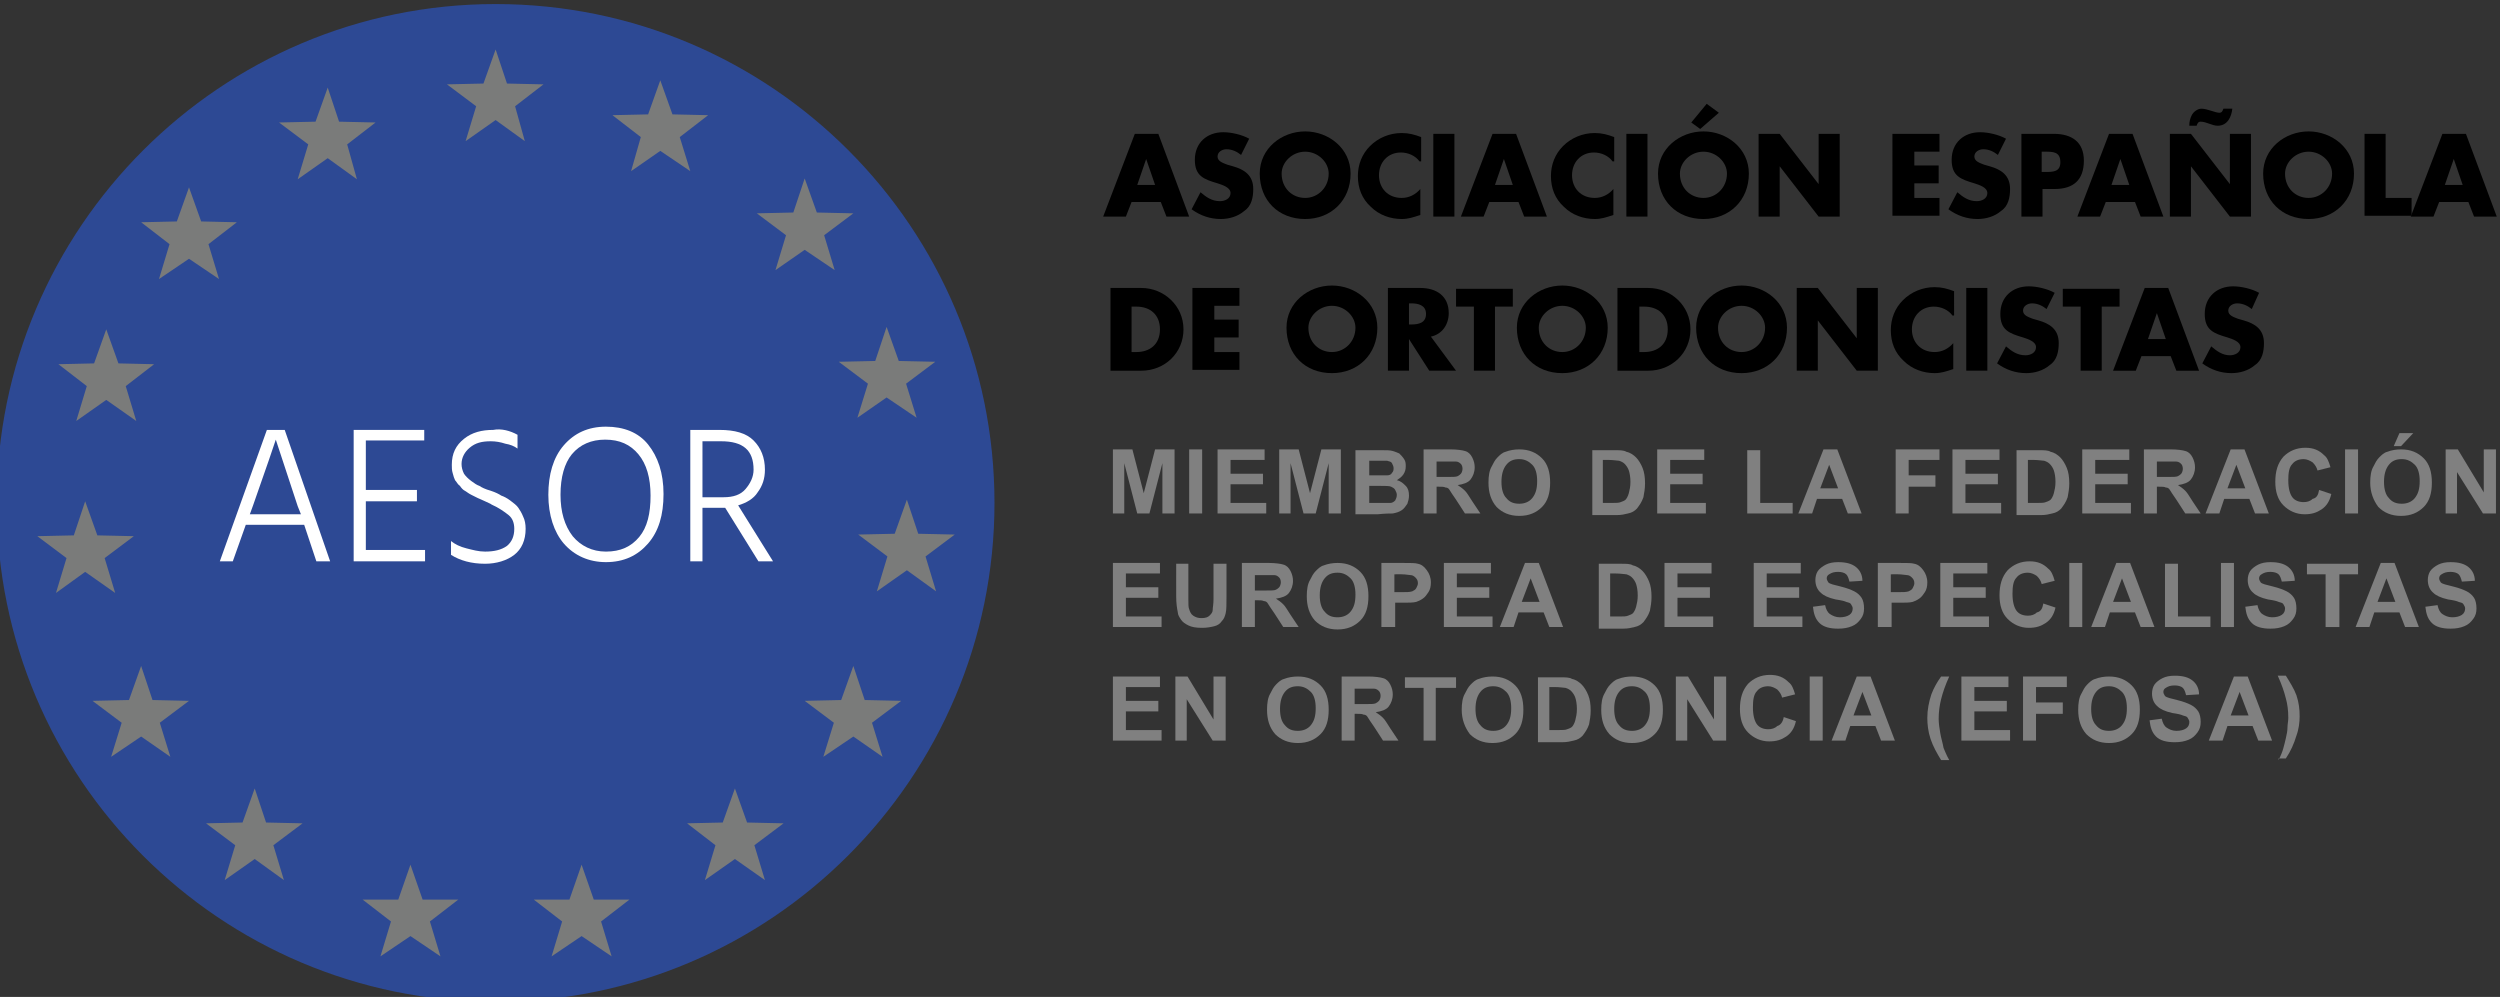 <?xml version="1.0" encoding="utf-8"?>
<!-- Generator: Adobe Illustrator 24.0.0, SVG Export Plug-In . SVG Version: 6.00 Build 0)  -->
<svg version="1.1" id="Capa_1" xmlns="http://www.w3.org/2000/svg" xmlns:xlink="http://www.w3.org/1999/xlink" x="0px" y="0px"
	 viewBox="0 0 308.2 122.9" style="enable-background:new 0 0 308.2 122.9;" xml:space="preserve">
<rect x="0" y="0" width="308.2" height="122.9" fill="#333333" stroke="none"/>
<style type="text/css">
	.st0{fill:#2D4994;}
	.st1{fill:#FFFFFF;}
	.st2{fill:#7A7B7A;}
	.st3{fill:#808080;}
</style>
<g>
	<g>
		<path class="st0" d="M122.6,62c0-33.9-27.5-61.5-61.5-61.5C27.2,0.5-0.4,28.1-0.4,62c0,33.9,27.5,61.5,61.5,61.5
			C95,123.5,122.6,95.9,122.6,62"/>
		<path class="st1" d="M30.8,63.4h6.3l-0.4-1L34,54.2c-0.2,0.6-1.1,3.3-2.8,8.1L30.8,63.4z M39,69.2l-1.5-4.5h-7.2l-1.6,4.5h-1.6
			L32.9,53h2.2l5.6,16.2H39z"/>
		<polygon class="st1" points="45.1,67.8 52.4,67.8 52.4,69.2 43.6,69.2 43.6,53 52.3,53 52.3,54.3 45.1,54.3 45.1,60.4 51.4,60.4 
			51.4,61.8 45.1,61.8 		"/>
		<path class="st1" d="M63.8,53.6v1.7c-0.4-0.3-0.9-0.5-1.5-0.6c-0.6-0.2-1.2-0.3-1.8-0.3c-1.1,0-1.9,0.2-2.6,0.8
			c-0.6,0.5-1,1.2-1,2c0,0.4,0.1,0.8,0.3,1.2c0.2,0.3,0.5,0.6,0.9,0.9c0.4,0.3,0.7,0.5,1,0.6c0.3,0.2,0.7,0.4,1.4,0.6
			c0.6,0.2,1,0.4,1.3,0.6c0.3,0.1,0.7,0.3,1.1,0.6c0.4,0.3,0.8,0.6,1,0.9c0.2,0.3,0.4,0.6,0.6,1.1c0.2,0.4,0.3,0.9,0.3,1.5
			c0,1.4-0.5,2.5-1.4,3.2c-0.9,0.7-2.2,1.1-3.6,1.1c-1.7,0-3.1-0.4-4.2-1.1v-1.7c0.5,0.4,1.1,0.7,1.9,0.9c0.8,0.2,1.5,0.4,2.3,0.4
			c1.1,0,2-0.2,2.7-0.7c0.6-0.5,0.9-1.2,0.9-2.1c0-0.7-0.2-1.3-0.7-1.7c-0.5-0.4-1.2-0.9-2.1-1.3c-0.1-0.1-0.4-0.2-0.8-0.4
			c-0.4-0.2-0.7-0.3-0.9-0.4c-0.2-0.1-0.4-0.2-0.8-0.4c-0.4-0.2-0.6-0.4-0.8-0.5c-0.2-0.1-0.4-0.3-0.6-0.6c-0.3-0.2-0.4-0.5-0.6-0.7
			c-0.1-0.2-0.2-0.5-0.3-0.9c-0.1-0.3-0.1-0.7-0.1-1c0-1.4,0.5-2.4,1.5-3.2c1-0.8,2.2-1.1,3.6-1.1C61.8,52.8,62.9,53.1,63.8,53.6"/>
		<path class="st1" d="M69.1,61c0,2.1,0.5,3.8,1.5,5.1c1,1.2,2.4,1.9,4.1,1.9c1.8,0,3.1-0.6,4.1-1.8c1-1.2,1.4-2.9,1.4-5.1
			c0-2.2-0.5-3.9-1.5-5.1c-1-1.2-2.3-1.8-4.1-1.8c-1.7,0-3.1,0.6-4.1,1.8C69.6,57.1,69.1,58.8,69.1,61 M67.6,61
			c0-2.5,0.6-4.6,1.9-6.1c1.3-1.5,3-2.3,5.2-2.3c2.2,0,4,0.7,5.2,2.2c1.2,1.5,1.9,3.5,1.9,6.1c0,2.6-0.6,4.6-1.9,6.1
			c-1.3,1.5-3,2.3-5.2,2.3c-2.1,0-3.9-0.8-5.2-2.3C68.3,65.6,67.6,63.5,67.6,61"/>
		<path class="st1" d="M86.6,61.3h2.6c1.2,0,2.1-0.3,2.7-1c0.6-0.7,1-1.5,1-2.4c0-2.4-1.3-3.5-4-3.5h-2.3V61.3z M95.3,69.2h-1.8
			l-4.1-6.6H89h-2.4v6.6h-1.5V53h3.6c1.9,0,3.3,0.4,4.2,1.3c0.9,0.9,1.4,2.1,1.4,3.6c0,1.1-0.3,2-0.9,2.8C92.9,61.5,92,62,91,62.3
			L95.3,69.2z"/>
		<polygon class="st2" points="61.1,6.1 62.5,10.3 67,10.4 63.5,13.1 64.7,17.4 61.1,14.8 57.4,17.4 58.7,13.1 55.1,10.4 59.6,10.3 
					"/>
		<polygon class="st2" points="81.4,9.9 82.9,14.1 87.3,14.2 83.8,16.9 85.1,21.1 81.4,18.6 77.8,21.1 79,16.9 75.5,14.2 79.9,14.1 
					"/>
		<polygon class="st2" points="99.2,22 100.7,26.2 105.2,26.3 101.6,29 102.9,33.3 99.2,30.8 95.6,33.3 96.9,29 93.3,26.3 
			97.8,26.2 		"/>
		<polygon class="st2" points="109.3,40.3 110.8,44.5 115.3,44.6 111.7,47.3 113,51.5 109.3,49 105.7,51.5 107,47.3 103.4,44.6 
			107.9,44.5 		"/>
		<polygon class="st2" points="111.8,61.6 113.2,65.8 117.7,65.9 114.1,68.6 115.4,72.9 111.8,70.3 108.1,72.9 109.4,68.6 
			105.8,65.9 110.3,65.8 		"/>
		<polygon class="st2" points="105.2,82.1 106.6,86.3 111.1,86.4 107.5,89.1 108.8,93.3 105.2,90.8 101.5,93.3 102.8,89.1 
			99.2,86.4 103.7,86.3 		"/>
		<polygon class="st2" points="90.6,97.2 92.1,101.4 96.6,101.5 93,104.2 94.3,108.5 90.6,105.9 86.9,108.5 88.2,104.2 84.7,101.5 
			89.1,101.4 		"/>
		<polygon class="st2" points="71.7,106.6 73.2,110.9 77.6,110.9 74.1,113.6 75.4,117.9 71.7,115.4 68,117.9 69.3,113.6 65.8,110.9 
			70.2,110.9 		"/>
		<polygon class="st2" points="50.6,106.6 52.1,110.9 56.5,110.9 53,113.6 54.3,117.9 50.6,115.4 46.9,117.9 48.2,113.6 44.7,110.9 
			49.1,110.9 		"/>
		<polygon class="st2" points="31.4,97.2 32.8,101.4 37.3,101.5 33.7,104.2 35,108.5 31.4,105.9 27.7,108.5 29,104.2 25.4,101.5 
			29.9,101.4 		"/>
		<polygon class="st2" points="17.4,82.1 18.8,86.3 23.3,86.4 19.7,89.1 21,93.3 17.4,90.8 13.7,93.3 15,89.1 11.4,86.4 15.9,86.3 
					"/>
		<polygon class="st2" points="10.5,61.8 12,66 16.5,66.1 12.9,68.8 14.2,73.1 10.5,70.5 6.9,73.1 8.2,68.8 4.6,66.1 9.1,66 		"/>
		<polygon class="st2" points="13.1,40.6 14.6,44.8 19,44.9 15.5,47.6 16.8,51.9 13.1,49.3 9.4,51.9 10.7,47.6 7.2,44.9 11.6,44.8 
					"/>
		<polygon class="st2" points="23.3,23.1 24.8,27.3 29.2,27.4 25.7,30.1 27,34.4 23.3,31.9 19.6,34.4 20.9,30.1 17.4,27.4 
			21.8,27.3 		"/>
		<polygon class="st2" points="40.4,10.8 41.8,15 46.3,15.1 42.8,17.8 44,22.1 40.4,19.5 36.7,22.1 38,17.8 34.4,15.1 38.9,15 		"/>
	</g>
	<g>
		<path d="M139.5,24.9l-0.7,1.8H136l3.9-10.2h2.9l3.8,10.2h-2.8l-0.7-1.8H139.5z M141.3,19.6L141.3,19.6l-1.1,3.2h2.2L141.3,19.6z"
			/>
		<path d="M153,19.1c-0.5-0.4-1.1-0.7-1.8-0.7c-0.5,0-1.1,0.3-1.1,0.9c0,0.6,0.7,0.8,1.2,1l0.7,0.2c1.4,0.4,2.5,1.1,2.5,2.8
			c0,1-0.2,2.1-1.1,2.7c-0.8,0.7-1.9,1-2.9,1c-1.3,0-2.5-0.4-3.6-1.2l1.1-2.1c0.7,0.6,1.4,1.1,2.4,1.1c0.6,0,1.3-0.3,1.3-1
			c0-0.7-1-1-1.6-1.2c-1.7-0.5-2.8-0.9-2.8-2.9c0-2.1,1.5-3.4,3.5-3.4c1,0,2.3,0.3,3.2,0.8L153,19.1z"/>
		<path d="M166.5,21.4c0,3.3-2.4,5.6-5.6,5.6c-3.3,0-5.6-2.3-5.6-5.6c0-3.1,2.7-5.2,5.6-5.2S166.5,18.3,166.5,21.4z M158,21.4
			c0,1.8,1.3,3,2.9,3s2.9-1.3,2.9-3c0-1.4-1.3-2.7-2.9-2.7S158,20,158,21.4z"/>
		<path d="M175,19.9c-0.5-0.7-1.4-1.1-2.3-1.1c-1.6,0-2.7,1.2-2.7,2.8c0,1.6,1.1,2.8,2.8,2.8c0.9,0,1.7-0.4,2.3-1.1v3.2
			c-0.9,0.3-1.5,0.5-2.3,0.5c-1.4,0-2.8-0.5-3.8-1.5c-1.1-1-1.6-2.3-1.6-3.8c0-1.4,0.5-2.7,1.5-3.7c1-1,2.4-1.6,3.9-1.6
			c0.9,0,1.6,0.2,2.4,0.5V19.9z"/>
		<path d="M179.3,26.7h-2.6V16.5h2.6V26.7z"/>
		<path d="M183.6,24.9l-0.7,1.8h-2.8l3.9-10.2h2.9l3.8,10.2h-2.8l-0.7-1.8H183.6z M185.4,19.6L185.4,19.6l-1.1,3.2h2.2L185.4,19.6z"
			/>
		<path d="M198.8,19.9c-0.5-0.7-1.4-1.1-2.3-1.1c-1.6,0-2.7,1.2-2.7,2.8c0,1.6,1.1,2.8,2.8,2.8c0.9,0,1.7-0.4,2.3-1.1v3.2
			c-0.9,0.3-1.5,0.5-2.3,0.5c-1.4,0-2.8-0.5-3.8-1.5c-1.1-1-1.6-2.3-1.6-3.8c0-1.4,0.5-2.7,1.5-3.7c1-1,2.4-1.6,3.9-1.6
			c0.9,0,1.6,0.2,2.4,0.5V19.9z"/>
		<path d="M203.1,26.7h-2.6V16.5h2.6V26.7z"/>
		<path d="M215.6,21.4c0,3.3-2.4,5.6-5.6,5.6c-3.3,0-5.6-2.3-5.6-5.6c0-3.1,2.7-5.2,5.6-5.2S215.6,18.3,215.6,21.4z M207.1,21.4
			c0,1.8,1.3,3,2.9,3s2.9-1.3,2.9-3c0-1.4-1.3-2.7-2.9-2.7S207.1,20,207.1,21.4z M209.6,15.9l-1.1-0.8l1.9-2.3l1.5,1.1L209.6,15.9z"
			/>
		<path d="M216.8,16.5h2.6l4.8,6.2h0v-6.2h2.6v10.2h-2.6l-4.8-6.2h0v6.2h-2.6V16.5z"/>
		<path d="M236,18.7v1.7h3v2.2h-3v1.8h3.1v2.2h-5.8V16.5h5.8v2.2H236z"/>
		<path d="M246.3,19.1c-0.5-0.4-1.1-0.7-1.8-0.7c-0.5,0-1.1,0.3-1.1,0.9c0,0.6,0.7,0.8,1.2,1l0.7,0.2c1.4,0.4,2.5,1.1,2.5,2.8
			c0,1-0.2,2.1-1.1,2.7c-0.8,0.7-1.9,1-2.9,1c-1.3,0-2.5-0.4-3.6-1.2l1.1-2.1c0.7,0.6,1.4,1.1,2.4,1.1c0.6,0,1.3-0.3,1.3-1
			c0-0.7-1-1-1.6-1.2c-1.7-0.5-2.8-0.9-2.8-2.9c0-2.1,1.5-3.4,3.5-3.4c1,0,2.3,0.3,3.2,0.8L246.3,19.1z"/>
		<path d="M249.1,16.5h4.1c2.2,0,3.7,1,3.7,3.3c0,2.4-1.3,3.5-3.6,3.5h-1.5v3.4h-2.6V16.5z M251.7,21.2h0.4c1,0,1.9,0,1.9-1.2
			c0-1.3-0.9-1.3-1.9-1.3h-0.4V21.2z"/>
		<path d="M259.6,24.9l-0.7,1.8h-2.8l3.9-10.2h2.9l3.8,10.2h-2.8l-0.7-1.8H259.6z M261.4,19.6L261.4,19.6l-1.1,3.2h2.2L261.4,19.6z"
			/>
		<path d="M267.5,16.5h2.6l4.8,6.2h0v-6.2h2.6v10.2h-2.6l-4.8-6.2h0v6.2h-2.6V16.5z M269.9,15.5l0-0.1c0-0.4,0.1-0.8,0.3-1.2
			c0.2-0.4,0.7-0.8,1.2-0.8c0.7,0,1.7,0.5,2.2,0.5c0.3,0,0.4-0.2,0.5-0.5h1.1c-0.1,1-0.6,2.1-1.8,2.1c-0.7,0-1.4-0.5-2.1-0.5
			c-0.3,0-0.4,0.2-0.5,0.5H269.9z"/>
		<path d="M290.2,21.4c0,3.3-2.4,5.6-5.6,5.6c-3.3,0-5.6-2.3-5.6-5.6c0-3.1,2.7-5.2,5.6-5.2S290.2,18.3,290.2,21.4z M281.7,21.4
			c0,1.8,1.3,3,2.9,3s2.9-1.3,2.9-3c0-1.4-1.3-2.7-2.9-2.7S281.7,20,281.7,21.4z"/>
		<path d="M294.1,24.4h3.2v2.2h-5.8V16.5h2.6V24.4z"/>
		<path d="M300.7,24.9l-0.7,1.8h-2.8l3.9-10.2h2.9l3.8,10.2H305l-0.7-1.8H300.7z M302.5,19.6L302.5,19.6l-1.1,3.2h2.2L302.5,19.6z"
			/>
		<path d="M136.9,35.5h3.8c2.8,0,5.2,2.2,5.2,5.1c0,2.9-2.3,5.1-5.2,5.1h-3.8V35.5z M139.5,43.4h0.6c1.6,0,2.9-0.9,2.9-2.8
			c0-1.8-1.2-2.8-2.9-2.8h-0.6V43.4z"/>
		<path d="M149.7,37.7v1.7h3v2.2h-3v1.8h3.1v2.2H147V35.5h5.8v2.2H149.7z"/>
		<path d="M169.8,40.4c0,3.3-2.4,5.6-5.6,5.6c-3.3,0-5.6-2.3-5.6-5.6c0-3.1,2.7-5.2,5.6-5.2S169.8,37.3,169.8,40.4z M161.3,40.4
			c0,1.8,1.3,3,2.9,3s2.9-1.3,2.9-3c0-1.4-1.3-2.7-2.9-2.7S161.3,39,161.3,40.4z"/>
		<path d="M179.5,45.7h-3.3l-2.5-3.9h0v3.9h-2.6V35.5h4c2,0,3.5,1,3.5,3.1c0,1.4-0.8,2.6-2.2,2.9L179.5,45.7z M173.7,40h0.3
			c0.9,0,1.8-0.2,1.8-1.3c0-1.1-1-1.3-1.8-1.3h-0.3V40z"/>
		<path d="M184.3,45.7h-2.6v-7.9h-2.2v-2.2h7v2.2h-2.2V45.7z"/>
		<path d="M198.2,40.4c0,3.3-2.4,5.6-5.6,5.6c-3.3,0-5.6-2.3-5.6-5.6c0-3.1,2.7-5.2,5.6-5.2S198.2,37.3,198.2,40.4z M189.7,40.4
			c0,1.8,1.3,3,2.9,3s2.9-1.3,2.9-3c0-1.4-1.3-2.7-2.9-2.7S189.7,39,189.7,40.4z"/>
		<path d="M199.4,35.5h3.8c2.8,0,5.2,2.2,5.2,5.1c0,2.9-2.3,5.1-5.2,5.1h-3.8V35.5z M202.1,43.4h0.6c1.6,0,2.9-0.9,2.9-2.8
			c0-1.8-1.2-2.8-2.9-2.8h-0.6V43.4z"/>
		<path d="M220.3,40.4c0,3.3-2.4,5.6-5.6,5.6c-3.3,0-5.6-2.3-5.6-5.6c0-3.1,2.7-5.2,5.6-5.2S220.3,37.3,220.3,40.4z M211.8,40.4
			c0,1.8,1.3,3,2.9,3s2.9-1.3,2.9-3c0-1.4-1.3-2.7-2.9-2.7S211.8,39,211.8,40.4z"/>
		<path d="M221.5,35.5h2.6l4.8,6.2h0v-6.2h2.6v10.2h-2.6l-4.8-6.2h0v6.2h-2.6V35.5z"/>
		<path d="M240.7,38.9c-0.5-0.7-1.4-1.1-2.3-1.1c-1.6,0-2.7,1.2-2.7,2.8c0,1.6,1.1,2.8,2.8,2.8c0.9,0,1.7-0.4,2.3-1.1v3.2
			c-0.9,0.3-1.5,0.5-2.3,0.5c-1.4,0-2.8-0.5-3.8-1.5c-1.1-1-1.6-2.3-1.6-3.8c0-1.4,0.5-2.7,1.5-3.7c1-1,2.4-1.6,3.9-1.6
			c0.9,0,1.6,0.2,2.4,0.5V38.9z"/>
		<path d="M245,45.7h-2.6V35.5h2.6V45.7z"/>
		<path d="M252.3,38.1c-0.5-0.4-1.1-0.7-1.8-0.7c-0.5,0-1.1,0.3-1.1,0.9c0,0.6,0.7,0.8,1.2,1l0.7,0.2c1.4,0.4,2.5,1.1,2.5,2.8
			c0,1-0.2,2.1-1.1,2.7c-0.8,0.7-1.9,1-2.9,1c-1.3,0-2.5-0.4-3.6-1.2l1.1-2.1c0.7,0.6,1.4,1.1,2.4,1.1c0.6,0,1.3-0.3,1.3-1
			c0-0.7-1-1-1.6-1.2c-1.7-0.5-2.8-0.9-2.8-2.9c0-2.1,1.5-3.4,3.5-3.4c1,0,2.3,0.3,3.2,0.8L252.3,38.1z"/>
		<path d="M259.1,45.7h-2.6v-7.9h-2.2v-2.2h7v2.2h-2.2V45.7z"/>
		<path d="M264,43.9l-0.7,1.8h-2.8l3.9-10.2h2.9l3.8,10.2h-2.8l-0.7-1.8H264z M265.9,38.6L265.9,38.6l-1.1,3.2h2.2L265.9,38.6z"/>
		<path d="M277.6,38.1c-0.5-0.4-1.1-0.7-1.8-0.7c-0.5,0-1.1,0.3-1.1,0.9c0,0.6,0.7,0.8,1.2,1l0.7,0.2c1.4,0.4,2.5,1.1,2.5,2.8
			c0,1-0.2,2.1-1.1,2.7c-0.8,0.7-1.9,1-2.9,1c-1.3,0-2.5-0.4-3.6-1.2l1.1-2.1c0.7,0.6,1.4,1.1,2.3,1.1c0.6,0,1.3-0.3,1.3-1
			c0-0.7-1-1-1.6-1.2c-1.7-0.5-2.8-0.9-2.8-2.9c0-2.1,1.5-3.4,3.5-3.4c1,0,2.3,0.3,3.2,0.8L277.6,38.1z"/>
	</g>
	<g>
		<path class="st3" d="M137.2,63.3v-7.9h2.4l1.4,5.4l1.4-5.4h2.4v7.9h-1.5v-6.2l-1.6,6.2h-1.5l-1.6-6.2v6.2H137.2z"/>
		<path class="st3" d="M146.6,63.3v-7.9h1.6v7.9H146.6z"/>
		<path class="st3" d="M150.1,63.3v-7.9h5.8v1.3h-4.2v1.7h4v1.3h-4V62h4.4v1.3H150.1z"/>
		<path class="st3" d="M157.7,63.3v-7.9h2.4l1.4,5.4l1.4-5.4h2.4v7.9h-1.5v-6.2l-1.6,6.2h-1.5l-1.6-6.2v6.2H157.7z"/>
		<path class="st3" d="M167.2,55.5h3.1c0.6,0,1.1,0,1.4,0.1c0.3,0.1,0.6,0.2,0.8,0.3c0.2,0.2,0.4,0.4,0.6,0.7
			c0.2,0.3,0.2,0.6,0.2,0.9c0,0.4-0.1,0.7-0.3,1c-0.2,0.3-0.5,0.5-0.8,0.7c0.5,0.1,0.8,0.4,1.1,0.7s0.4,0.7,0.4,1.2
			c0,0.4-0.1,0.7-0.2,1c-0.2,0.3-0.4,0.6-0.7,0.8s-0.6,0.3-1.1,0.4c-0.3,0-0.9,0-1.9,0.1h-2.7V55.5z M168.8,56.8v1.8h1
			c0.6,0,1,0,1.2,0c0.3,0,0.5-0.1,0.6-0.3c0.2-0.2,0.2-0.4,0.2-0.6c0-0.2-0.1-0.4-0.2-0.6c-0.1-0.2-0.3-0.2-0.6-0.3
			c-0.2,0-0.6,0-1.4,0H168.8z M168.8,59.9V62h1.5c0.6,0,0.9,0,1.1,0c0.2,0,0.4-0.1,0.6-0.3c0.1-0.2,0.2-0.4,0.2-0.7
			c0-0.2-0.1-0.4-0.2-0.6c-0.1-0.2-0.3-0.3-0.5-0.4s-0.7-0.1-1.4-0.1H168.8z"/>
		<path class="st3" d="M175.5,63.3v-7.9h3.3c0.8,0,1.5,0.1,1.8,0.2c0.4,0.1,0.7,0.4,0.9,0.8c0.2,0.4,0.3,0.8,0.3,1.2
			c0,0.6-0.2,1.1-0.5,1.5s-0.9,0.6-1.6,0.7c0.3,0.2,0.6,0.4,0.9,0.7s0.5,0.7,0.9,1.3l1,1.5h-1.9l-1.1-1.7c-0.4-0.6-0.7-1-0.8-1.2
			s-0.3-0.3-0.5-0.3c-0.2-0.1-0.4-0.1-0.8-0.1h-0.3v3.3H175.5z M177.1,58.8h1.2c0.8,0,1.2,0,1.4-0.1c0.2-0.1,0.3-0.2,0.4-0.3
			s0.2-0.4,0.2-0.6c0-0.3-0.1-0.5-0.2-0.6s-0.3-0.3-0.6-0.3c-0.1,0-0.5,0-1.2,0h-1.2V58.8z"/>
		<path class="st3" d="M183.5,59.5c0-0.8,0.1-1.5,0.4-2c0.2-0.4,0.4-0.8,0.7-1.1c0.3-0.3,0.6-0.6,1-0.7c0.5-0.2,1.1-0.3,1.7-0.3
			c1.2,0,2.1,0.4,2.8,1.1s1,1.7,1,3c0,1.3-0.3,2.3-1,3s-1.6,1.1-2.8,1.1c-1.2,0-2.1-0.4-2.8-1.1C183.8,61.7,183.5,60.7,183.5,59.5z
			 M185.1,59.4c0,0.9,0.2,1.6,0.6,2c0.4,0.5,0.9,0.7,1.6,0.7c0.6,0,1.2-0.2,1.6-0.7c0.4-0.5,0.6-1.1,0.6-2.1c0-0.9-0.2-1.6-0.6-2
			s-0.9-0.7-1.6-0.7c-0.7,0-1.2,0.2-1.6,0.7S185.1,58.5,185.1,59.4z"/>
		<path class="st3" d="M196.1,55.5h2.9c0.7,0,1.2,0,1.5,0.2c0.5,0.1,0.9,0.4,1.2,0.7c0.3,0.3,0.6,0.8,0.8,1.3s0.3,1.1,0.3,1.9
			c0,0.6-0.1,1.2-0.2,1.7c-0.2,0.6-0.5,1-0.8,1.4c-0.3,0.3-0.6,0.5-1.1,0.6c-0.4,0.1-0.8,0.2-1.4,0.2h-3V55.5z M197.6,56.8V62h1.2
			c0.4,0,0.8,0,1-0.1c0.3-0.1,0.5-0.2,0.6-0.3s0.3-0.4,0.4-0.8s0.2-0.8,0.2-1.4s-0.1-1.1-0.2-1.4c-0.1-0.3-0.3-0.6-0.5-0.8
			c-0.2-0.2-0.4-0.3-0.7-0.4c-0.2,0-0.7-0.1-1.3-0.1H197.6z"/>
		<path class="st3" d="M204.3,63.3v-7.9h5.8v1.3h-4.2v1.7h4v1.3h-4V62h4.4v1.3H204.3z"/>
		<path class="st3" d="M215.4,63.3v-7.8h1.6V62h4v1.3H215.4z"/>
		<path class="st3" d="M229.5,63.3h-1.7l-0.7-1.8H224l-0.6,1.8h-1.7l3.1-7.9h1.7L229.5,63.3z M226.6,60.2l-1.1-2.9l-1.1,2.9H226.6z"
			/>
		<path class="st3" d="M233.7,63.3v-7.9h5.4v1.3h-3.8v1.9h3.3V60h-3.3v3.3H233.7z"/>
		<path class="st3" d="M240.7,63.3v-7.9h5.8v1.3h-4.2v1.7h4v1.3h-4V62h4.4v1.3H240.7z"/>
		<path class="st3" d="M248.4,55.5h2.9c0.7,0,1.2,0,1.5,0.2c0.5,0.1,0.9,0.4,1.2,0.7c0.3,0.3,0.6,0.8,0.8,1.3s0.3,1.1,0.3,1.9
			c0,0.6-0.1,1.2-0.2,1.7c-0.2,0.6-0.5,1-0.8,1.4c-0.3,0.3-0.6,0.5-1.1,0.6c-0.4,0.1-0.8,0.2-1.4,0.2h-3V55.5z M250,56.8V62h1.2
			c0.4,0,0.8,0,1-0.1c0.3-0.1,0.5-0.2,0.6-0.3s0.3-0.4,0.4-0.8s0.2-0.8,0.2-1.4s-0.1-1.1-0.2-1.4c-0.1-0.3-0.3-0.6-0.5-0.8
			c-0.2-0.2-0.4-0.3-0.7-0.4c-0.2,0-0.7-0.1-1.3-0.1H250z"/>
		<path class="st3" d="M256.7,63.3v-7.9h5.8v1.3h-4.2v1.7h4v1.3h-4V62h4.4v1.3H256.7z"/>
		<path class="st3" d="M264.3,63.3v-7.9h3.3c0.8,0,1.5,0.1,1.8,0.2c0.4,0.1,0.7,0.4,0.9,0.8c0.2,0.4,0.3,0.8,0.3,1.2
			c0,0.6-0.2,1.1-0.5,1.5s-0.9,0.6-1.6,0.7c0.3,0.2,0.6,0.4,0.9,0.7s0.5,0.7,0.9,1.3l1,1.5h-1.9l-1.1-1.7c-0.4-0.6-0.7-1-0.8-1.2
			s-0.3-0.3-0.5-0.3c-0.2-0.1-0.4-0.1-0.8-0.1h-0.3v3.3H264.3z M265.9,58.8h1.2c0.8,0,1.2,0,1.4-0.1c0.2-0.1,0.3-0.2,0.4-0.3
			s0.2-0.4,0.2-0.6c0-0.3-0.1-0.5-0.2-0.6s-0.3-0.3-0.6-0.3c-0.1,0-0.5,0-1.2,0h-1.2V58.8z"/>
		<path class="st3" d="M279.7,63.3H278l-0.7-1.8h-3.1l-0.6,1.8h-1.7l3.1-7.9h1.7L279.7,63.3z M276.8,60.2l-1.1-2.9l-1.1,2.9H276.8z"
			/>
		<path class="st3" d="M285.9,60.4l1.5,0.5c-0.2,0.9-0.6,1.5-1.2,1.9s-1.2,0.6-2.1,0.6c-1,0-1.9-0.4-2.6-1.1c-0.7-0.7-1-1.7-1-2.9
			c0-1.3,0.3-2.3,1-3.1c0.7-0.7,1.6-1.1,2.7-1.1c1,0,1.7,0.3,2.3,0.9c0.4,0.3,0.6,0.8,0.8,1.5l-1.6,0.4c-0.1-0.4-0.3-0.7-0.6-1
			c-0.3-0.2-0.7-0.4-1.1-0.4c-0.6,0-1.1,0.2-1.4,0.6c-0.4,0.4-0.5,1.1-0.5,2c0,1,0.2,1.7,0.5,2.1s0.8,0.6,1.4,0.6
			c0.4,0,0.8-0.1,1.1-0.4C285.6,61.4,285.8,61,285.9,60.4z"/>
		<path class="st3" d="M289.1,63.3v-7.9h1.6v7.9H289.1z"/>
		<path class="st3" d="M292.2,59.5c0-0.8,0.1-1.5,0.4-2c0.2-0.4,0.4-0.8,0.7-1.1c0.3-0.3,0.6-0.6,1-0.7c0.5-0.2,1.1-0.3,1.7-0.3
			c1.2,0,2.1,0.4,2.8,1.1s1,1.7,1,3c0,1.3-0.3,2.3-1,3s-1.6,1.1-2.8,1.1c-1.2,0-2.1-0.4-2.8-1.1C292.6,61.7,292.2,60.7,292.2,59.5z
			 M293.9,59.4c0,0.9,0.2,1.6,0.6,2c0.4,0.5,0.9,0.7,1.6,0.7c0.6,0,1.2-0.2,1.6-0.7c0.4-0.5,0.6-1.1,0.6-2.1c0-0.9-0.2-1.6-0.6-2
			s-0.9-0.7-1.6-0.7c-0.7,0-1.2,0.2-1.6,0.7S293.9,58.5,293.9,59.4z M295.1,55l0.7-1.6h1.7L296,55H295.1z"/>
		<path class="st3" d="M301.5,63.3v-7.9h1.5l3.2,5.3v-5.3h1.5v7.9h-1.6l-3.2-5.1v5.1H301.5z"/>
		<path class="st3" d="M137.2,77.3v-7.9h5.8v1.3h-4.2v1.7h4v1.3h-4V76h4.4v1.3H137.2z"/>
		<path class="st3" d="M144.9,69.5h1.6v4.3c0,0.7,0,1.1,0.1,1.3c0.1,0.3,0.2,0.6,0.5,0.8s0.6,0.3,1,0.3c0.5,0,0.8-0.1,1-0.3
			s0.4-0.4,0.4-0.7c0-0.3,0.1-0.7,0.1-1.3v-4.4h1.6v4.1c0,0.9,0,1.6-0.1,2c-0.1,0.4-0.2,0.7-0.5,1c-0.2,0.3-0.5,0.5-0.9,0.6
			s-0.9,0.2-1.5,0.2c-0.8,0-1.3-0.1-1.7-0.3s-0.7-0.4-0.9-0.7c-0.2-0.3-0.4-0.6-0.4-0.9c-0.1-0.5-0.2-1.1-0.2-2V69.5z"/>
		<path class="st3" d="M153.1,77.3v-7.9h3.3c0.8,0,1.5,0.1,1.8,0.2c0.4,0.1,0.7,0.4,0.9,0.8c0.2,0.4,0.3,0.8,0.3,1.2
			c0,0.6-0.2,1.1-0.5,1.5s-0.9,0.6-1.6,0.7c0.3,0.2,0.6,0.4,0.9,0.7s0.5,0.7,0.9,1.3l1,1.5h-1.9l-1.1-1.7c-0.4-0.6-0.7-1-0.8-1.2
			s-0.3-0.3-0.5-0.3c-0.2-0.1-0.4-0.1-0.8-0.1h-0.3v3.3H153.1z M154.7,72.8h1.2c0.8,0,1.2,0,1.4-0.1c0.2-0.1,0.3-0.2,0.4-0.3
			s0.2-0.4,0.2-0.6c0-0.3-0.1-0.5-0.2-0.6s-0.3-0.3-0.6-0.3c-0.1,0-0.5,0-1.2,0h-1.2V72.8z"/>
		<path class="st3" d="M161.1,73.5c0-0.8,0.1-1.5,0.4-2c0.2-0.4,0.4-0.8,0.7-1.1c0.3-0.3,0.6-0.6,1-0.7c0.5-0.2,1.1-0.3,1.7-0.3
			c1.2,0,2.1,0.4,2.8,1.1s1,1.7,1,3c0,1.3-0.3,2.3-1,3s-1.6,1.1-2.8,1.1c-1.2,0-2.1-0.4-2.8-1.1C161.4,75.7,161.1,74.7,161.1,73.5z
			 M162.7,73.4c0,0.9,0.2,1.6,0.6,2c0.4,0.5,0.9,0.7,1.6,0.7c0.6,0,1.2-0.2,1.6-0.7c0.4-0.5,0.6-1.1,0.6-2.1c0-0.9-0.2-1.6-0.6-2
			s-0.9-0.7-1.6-0.7c-0.7,0-1.2,0.2-1.6,0.7S162.7,72.5,162.7,73.4z"/>
		<path class="st3" d="M170.3,77.3v-7.9h2.6c1,0,1.6,0,1.9,0.1c0.5,0.1,0.8,0.4,1.1,0.8c0.3,0.4,0.5,0.9,0.5,1.5
			c0,0.5-0.1,0.9-0.3,1.2c-0.2,0.3-0.4,0.6-0.7,0.8c-0.3,0.2-0.5,0.3-0.8,0.4c-0.4,0.1-0.9,0.1-1.6,0.1h-1v3H170.3z M171.9,70.8V73
			h0.9c0.6,0,1,0,1.3-0.1c0.2-0.1,0.4-0.2,0.5-0.4c0.1-0.2,0.2-0.4,0.2-0.6c0-0.3-0.1-0.5-0.3-0.7c-0.2-0.2-0.4-0.3-0.6-0.3
			c-0.2,0-0.6-0.1-1.1-0.1H171.9z"/>
		<path class="st3" d="M178,77.3v-7.9h5.8v1.3h-4.2v1.7h4v1.3h-4V76h4.4v1.3H178z"/>
		<path class="st3" d="M192.7,77.3H191l-0.7-1.8h-3.1l-0.6,1.8h-1.7l3.1-7.9h1.7L192.7,77.3z M189.8,74.2l-1.1-2.9l-1.1,2.9H189.8z"
			/>
		<path class="st3" d="M196.9,69.5h2.9c0.7,0,1.2,0,1.5,0.2c0.5,0.1,0.9,0.4,1.2,0.7c0.3,0.3,0.6,0.8,0.8,1.3s0.3,1.1,0.3,1.9
			c0,0.6-0.1,1.2-0.2,1.7c-0.2,0.6-0.5,1-0.8,1.4c-0.3,0.3-0.6,0.5-1.1,0.6c-0.4,0.1-0.8,0.2-1.4,0.2h-3V69.5z M198.5,70.8V76h1.2
			c0.4,0,0.8,0,1-0.1c0.3-0.1,0.5-0.2,0.6-0.3s0.3-0.4,0.4-0.8s0.2-0.8,0.2-1.4s-0.1-1.1-0.2-1.4c-0.1-0.3-0.3-0.6-0.5-0.8
			c-0.2-0.2-0.4-0.3-0.7-0.4c-0.2,0-0.7-0.1-1.3-0.1H198.5z"/>
		<path class="st3" d="M205.2,77.3v-7.9h5.8v1.3h-4.2v1.7h4v1.3h-4V76h4.4v1.3H205.2z"/>
		<path class="st3" d="M216.2,77.3v-7.9h5.8v1.3h-4.2v1.7h4v1.3h-4V76h4.4v1.3H216.2z"/>
		<path class="st3" d="M223.5,74.8l1.5-0.2c0.1,0.5,0.3,0.9,0.6,1.1c0.3,0.2,0.7,0.4,1.2,0.4c0.5,0,0.9-0.1,1.2-0.3s0.4-0.5,0.4-0.8
			c0-0.2-0.1-0.3-0.2-0.5s-0.3-0.2-0.6-0.3c-0.2-0.1-0.6-0.2-1.3-0.3c-0.9-0.2-1.5-0.5-1.8-0.8c-0.5-0.4-0.7-1-0.7-1.6
			c0-0.4,0.1-0.8,0.3-1.1c0.2-0.3,0.6-0.6,1-0.8s0.9-0.3,1.5-0.3c1,0,1.7,0.2,2.2,0.6c0.5,0.4,0.8,1,0.8,1.7l-1.6,0.1
			c-0.1-0.4-0.2-0.7-0.4-0.9c-0.2-0.2-0.6-0.3-1-0.3c-0.5,0-0.8,0.1-1.1,0.3c-0.2,0.1-0.3,0.3-0.3,0.5c0,0.2,0.1,0.3,0.2,0.5
			c0.2,0.2,0.7,0.3,1.5,0.5c0.8,0.2,1.3,0.4,1.7,0.6c0.4,0.2,0.7,0.5,0.9,0.8c0.2,0.3,0.3,0.8,0.3,1.3c0,0.5-0.1,0.9-0.4,1.3
			c-0.3,0.4-0.6,0.7-1.1,0.9s-1,0.3-1.7,0.3c-1,0-1.8-0.2-2.3-0.7S223.6,75.7,223.5,74.8z"/>
		<path class="st3" d="M231.5,77.3v-7.9h2.6c1,0,1.6,0,1.9,0.1c0.5,0.1,0.8,0.4,1.1,0.8c0.3,0.4,0.5,0.9,0.5,1.5
			c0,0.5-0.1,0.9-0.3,1.2c-0.2,0.3-0.4,0.6-0.7,0.8c-0.3,0.2-0.5,0.3-0.8,0.4c-0.4,0.1-0.9,0.1-1.6,0.1h-1v3H231.5z M233.1,70.8V73
			h0.9c0.6,0,1,0,1.3-0.1c0.2-0.1,0.4-0.2,0.5-0.4c0.1-0.2,0.2-0.4,0.2-0.6c0-0.3-0.1-0.5-0.3-0.7c-0.2-0.2-0.4-0.3-0.6-0.3
			c-0.2,0-0.6-0.1-1.1-0.1H233.1z"/>
		<path class="st3" d="M239.2,77.3v-7.9h5.8v1.3h-4.2v1.7h4v1.3h-4V76h4.4v1.3H239.2z"/>
		<path class="st3" d="M251.9,74.4l1.5,0.5c-0.2,0.9-0.6,1.5-1.2,1.9s-1.2,0.6-2.1,0.6c-1,0-1.9-0.4-2.6-1.1c-0.7-0.7-1-1.7-1-2.9
			c0-1.3,0.3-2.3,1-3.1c0.7-0.7,1.6-1.1,2.7-1.1c1,0,1.7,0.3,2.3,0.9c0.4,0.3,0.6,0.8,0.8,1.5l-1.6,0.4c-0.1-0.4-0.3-0.7-0.6-1
			c-0.3-0.2-0.7-0.4-1.1-0.4c-0.6,0-1.1,0.2-1.4,0.6c-0.4,0.4-0.5,1.1-0.5,2c0,1,0.2,1.7,0.5,2.1s0.8,0.6,1.4,0.6
			c0.4,0,0.8-0.1,1.1-0.4C251.6,75.4,251.8,75,251.9,74.4z"/>
		<path class="st3" d="M255.1,77.3v-7.9h1.6v7.9H255.1z"/>
		<path class="st3" d="M265.6,77.3h-1.7l-0.7-1.8h-3.1l-0.6,1.8h-1.7l3.1-7.9h1.7L265.6,77.3z M262.7,74.2l-1.1-2.9l-1.1,2.9H262.7z
			"/>
		<path class="st3" d="M266.9,77.3v-7.8h1.6V76h4v1.3H266.9z"/>
		<path class="st3" d="M273.8,77.3v-7.9h1.6v7.9H273.8z"/>
		<path class="st3" d="M276.8,74.8l1.5-0.2c0.1,0.5,0.3,0.9,0.6,1.1c0.3,0.2,0.7,0.4,1.2,0.4c0.5,0,0.9-0.1,1.2-0.3s0.4-0.5,0.4-0.8
			c0-0.2-0.1-0.3-0.2-0.5s-0.3-0.2-0.6-0.3c-0.2-0.1-0.6-0.2-1.3-0.3c-0.9-0.2-1.5-0.5-1.8-0.8c-0.5-0.4-0.7-1-0.7-1.6
			c0-0.4,0.1-0.8,0.3-1.1c0.2-0.3,0.6-0.6,1-0.8s0.9-0.3,1.5-0.3c1,0,1.7,0.2,2.2,0.6c0.5,0.4,0.8,1,0.8,1.7l-1.6,0.1
			c-0.1-0.4-0.2-0.7-0.4-0.9c-0.2-0.2-0.6-0.3-1-0.3c-0.5,0-0.8,0.1-1.1,0.3c-0.2,0.1-0.3,0.3-0.3,0.5c0,0.2,0.1,0.3,0.2,0.5
			c0.2,0.2,0.7,0.3,1.5,0.5c0.8,0.2,1.3,0.4,1.7,0.6c0.4,0.2,0.7,0.5,0.9,0.8c0.2,0.3,0.3,0.8,0.3,1.3c0,0.5-0.1,0.9-0.4,1.3
			c-0.3,0.4-0.6,0.7-1.1,0.9s-1,0.3-1.7,0.3c-1,0-1.8-0.2-2.3-0.7S276.9,75.7,276.8,74.8z"/>
		<path class="st3" d="M286.7,77.3v-6.5h-2.3v-1.3h6.3v1.3h-2.3v6.5H286.7z"/>
		<path class="st3" d="M298.2,77.3h-1.7l-0.7-1.8h-3.1l-0.6,1.8h-1.7l3.1-7.9h1.7L298.2,77.3z M295.3,74.2l-1.1-2.9l-1.1,2.9H295.3z
			"/>
		<path class="st3" d="M299,74.8l1.5-0.2c0.1,0.5,0.3,0.9,0.6,1.1c0.3,0.2,0.7,0.4,1.2,0.4c0.5,0,0.9-0.1,1.2-0.3s0.4-0.5,0.4-0.8
			c0-0.2-0.1-0.3-0.2-0.5s-0.3-0.2-0.6-0.3c-0.2-0.1-0.6-0.2-1.3-0.3c-0.9-0.2-1.5-0.5-1.8-0.8c-0.5-0.4-0.7-1-0.7-1.6
			c0-0.4,0.1-0.8,0.3-1.1c0.2-0.3,0.6-0.6,1-0.8s0.9-0.3,1.5-0.3c1,0,1.7,0.2,2.2,0.6c0.5,0.4,0.8,1,0.8,1.7l-1.6,0.1
			c-0.1-0.4-0.2-0.7-0.4-0.9c-0.2-0.2-0.6-0.3-1-0.3c-0.5,0-0.8,0.1-1.1,0.3c-0.2,0.1-0.3,0.3-0.3,0.5c0,0.2,0.1,0.3,0.2,0.5
			c0.2,0.2,0.7,0.3,1.5,0.5c0.8,0.2,1.3,0.4,1.7,0.6c0.4,0.2,0.7,0.5,0.9,0.8c0.2,0.3,0.3,0.8,0.3,1.3c0,0.5-0.1,0.9-0.4,1.3
			c-0.3,0.4-0.6,0.7-1.1,0.9s-1,0.3-1.7,0.3c-1,0-1.8-0.2-2.3-0.7S299.1,75.7,299,74.8z"/>
		<path class="st3" d="M137.2,91.3v-7.9h5.8v1.3h-4.2v1.7h4v1.3h-4V90h4.4v1.3H137.2z"/>
		<path class="st3" d="M144.9,91.3v-7.9h1.5l3.2,5.3v-5.3h1.5v7.9h-1.6l-3.2-5.1v5.1H144.9z"/>
		<path class="st3" d="M156.2,87.5c0-0.8,0.1-1.5,0.4-2c0.2-0.4,0.4-0.8,0.7-1.1c0.3-0.3,0.6-0.6,1-0.7c0.5-0.2,1.1-0.3,1.7-0.3
			c1.2,0,2.1,0.4,2.8,1.1s1,1.7,1,3c0,1.3-0.3,2.3-1,3s-1.6,1.1-2.8,1.1c-1.2,0-2.1-0.4-2.8-1.1C156.5,89.7,156.2,88.7,156.2,87.5z
			 M157.8,87.4c0,0.9,0.2,1.6,0.6,2c0.4,0.5,0.9,0.7,1.6,0.7c0.6,0,1.2-0.2,1.6-0.7c0.4-0.5,0.6-1.1,0.6-2.1c0-0.9-0.2-1.6-0.6-2
			s-0.9-0.7-1.6-0.7c-0.7,0-1.2,0.2-1.6,0.7S157.8,86.5,157.8,87.4z"/>
		<path class="st3" d="M165.4,91.3v-7.9h3.3c0.8,0,1.5,0.1,1.8,0.2c0.4,0.1,0.7,0.4,0.9,0.8c0.2,0.4,0.3,0.8,0.3,1.2
			c0,0.6-0.2,1.1-0.5,1.5s-0.9,0.6-1.6,0.7c0.3,0.2,0.6,0.4,0.9,0.7s0.5,0.7,0.9,1.3l1,1.5h-1.9l-1.1-1.7c-0.4-0.6-0.7-1-0.8-1.2
			s-0.3-0.3-0.5-0.3c-0.2-0.1-0.4-0.1-0.8-0.1H167v3.3H165.4z M167,86.8h1.2c0.8,0,1.2,0,1.4-0.1c0.2-0.1,0.3-0.2,0.4-0.3
			s0.2-0.4,0.2-0.6c0-0.3-0.1-0.5-0.2-0.6s-0.3-0.3-0.6-0.3c-0.1,0-0.5,0-1.2,0H167V86.8z"/>
		<path class="st3" d="M175.5,91.3v-6.5h-2.3v-1.3h6.3v1.3H177v6.5H175.5z"/>
		<path class="st3" d="M180.2,87.5c0-0.8,0.1-1.5,0.4-2c0.2-0.4,0.4-0.8,0.7-1.1c0.3-0.3,0.6-0.6,1-0.7c0.5-0.2,1.1-0.3,1.7-0.3
			c1.2,0,2.1,0.4,2.8,1.1s1,1.7,1,3c0,1.3-0.3,2.3-1,3s-1.6,1.1-2.8,1.1c-1.2,0-2.1-0.4-2.8-1.1C180.6,89.7,180.2,88.7,180.2,87.5z
			 M181.9,87.4c0,0.9,0.2,1.6,0.6,2c0.4,0.5,0.9,0.7,1.6,0.7c0.6,0,1.2-0.2,1.6-0.7c0.4-0.5,0.6-1.1,0.6-2.1c0-0.9-0.2-1.6-0.6-2
			s-0.9-0.7-1.6-0.7c-0.7,0-1.2,0.2-1.6,0.7S181.9,86.5,181.9,87.4z"/>
		<path class="st3" d="M189.4,83.5h2.9c0.7,0,1.2,0,1.5,0.2c0.5,0.1,0.9,0.4,1.2,0.7c0.3,0.3,0.6,0.8,0.8,1.3s0.3,1.1,0.3,1.9
			c0,0.6-0.1,1.2-0.2,1.7c-0.2,0.6-0.5,1-0.8,1.4c-0.3,0.3-0.6,0.5-1.1,0.6c-0.4,0.1-0.8,0.2-1.4,0.2h-3V83.5z M191,84.8V90h1.2
			c0.4,0,0.8,0,1-0.1c0.3-0.1,0.5-0.2,0.6-0.3s0.3-0.4,0.4-0.8s0.2-0.8,0.2-1.4s-0.1-1.1-0.2-1.4c-0.1-0.3-0.3-0.6-0.5-0.8
			c-0.2-0.2-0.4-0.3-0.7-0.4c-0.2,0-0.7-0.1-1.3-0.1H191z"/>
		<path class="st3" d="M197.4,87.5c0-0.8,0.1-1.5,0.4-2c0.2-0.4,0.4-0.8,0.7-1.1c0.3-0.3,0.6-0.6,1-0.7c0.5-0.2,1.1-0.3,1.7-0.3
			c1.2,0,2.1,0.4,2.8,1.1s1,1.7,1,3c0,1.3-0.3,2.3-1,3s-1.6,1.1-2.8,1.1c-1.2,0-2.1-0.4-2.8-1.1C197.7,89.7,197.4,88.7,197.4,87.5z
			 M199,87.4c0,0.9,0.2,1.6,0.6,2c0.4,0.5,0.9,0.7,1.6,0.7c0.6,0,1.2-0.2,1.6-0.7c0.4-0.5,0.6-1.1,0.6-2.1c0-0.9-0.2-1.6-0.6-2
			s-0.9-0.7-1.6-0.7c-0.7,0-1.2,0.2-1.6,0.7S199,86.5,199,87.4z"/>
		<path class="st3" d="M206.6,91.3v-7.9h1.5l3.2,5.3v-5.3h1.5v7.9h-1.6l-3.2-5.1v5.1H206.6z"/>
		<path class="st3" d="M219.9,88.4l1.5,0.5c-0.2,0.9-0.6,1.5-1.2,1.9s-1.2,0.6-2.1,0.6c-1,0-1.9-0.4-2.6-1.1c-0.7-0.7-1-1.7-1-2.9
			c0-1.3,0.3-2.3,1-3.1c0.7-0.7,1.6-1.1,2.7-1.1c1,0,1.7,0.3,2.3,0.9c0.4,0.3,0.6,0.8,0.8,1.5l-1.6,0.4c-0.1-0.4-0.3-0.7-0.6-1
			c-0.3-0.2-0.7-0.4-1.1-0.4c-0.6,0-1.1,0.2-1.4,0.6c-0.4,0.4-0.5,1.1-0.5,2c0,1,0.2,1.7,0.5,2.1s0.8,0.6,1.4,0.6
			c0.4,0,0.8-0.1,1.1-0.4C219.5,89.4,219.8,89,219.9,88.4z"/>
		<path class="st3" d="M223.1,91.3v-7.9h1.6v7.9H223.1z"/>
		<path class="st3" d="M233.6,91.3h-1.7l-0.7-1.8h-3.1l-0.6,1.8h-1.7l3.1-7.9h1.7L233.6,91.3z M230.7,88.2l-1.1-2.9l-1.1,2.9H230.7z
			"/>
		<path class="st3" d="M240.3,93.7h-1c-0.5-0.8-1-1.7-1.3-2.6c-0.3-0.9-0.4-1.8-0.4-2.6c0-1,0.2-2,0.5-2.9c0.3-0.8,0.7-1.5,1.2-2.2
			h1c-0.5,1.1-0.8,2-1,2.8s-0.3,1.6-0.3,2.4c0,0.6,0.1,1.2,0.2,1.8c0.1,0.6,0.3,1.2,0.4,1.8C239.7,92.4,239.9,93,240.3,93.7z"/>
		<path class="st3" d="M241.8,91.3v-7.9h5.8v1.3h-4.2v1.7h4v1.3h-4V90h4.4v1.3H241.8z"/>
		<path class="st3" d="M249.4,91.3v-7.9h5.4v1.3H251v1.9h3.3V88H251v3.3H249.4z"/>
		<path class="st3" d="M256.2,87.5c0-0.8,0.1-1.5,0.4-2c0.2-0.4,0.4-0.8,0.7-1.1c0.3-0.3,0.6-0.6,1-0.7c0.5-0.2,1.1-0.3,1.7-0.3
			c1.2,0,2.1,0.4,2.8,1.1s1,1.7,1,3c0,1.3-0.3,2.3-1,3s-1.6,1.1-2.8,1.1c-1.2,0-2.1-0.4-2.8-1.1C256.5,89.7,256.2,88.7,256.2,87.5z
			 M257.8,87.4c0,0.9,0.2,1.6,0.6,2c0.4,0.5,0.9,0.7,1.6,0.7c0.6,0,1.2-0.2,1.6-0.7c0.4-0.5,0.6-1.1,0.6-2.1c0-0.9-0.2-1.6-0.6-2
			s-0.9-0.7-1.6-0.7c-0.7,0-1.2,0.2-1.6,0.7S257.8,86.5,257.8,87.4z"/>
		<path class="st3" d="M265,88.8l1.5-0.2c0.1,0.5,0.3,0.9,0.6,1.1c0.3,0.2,0.7,0.4,1.2,0.4c0.5,0,0.9-0.1,1.2-0.3s0.4-0.5,0.4-0.8
			c0-0.2-0.1-0.3-0.2-0.5s-0.3-0.2-0.6-0.3c-0.2-0.1-0.6-0.2-1.3-0.3c-0.9-0.2-1.5-0.5-1.8-0.8c-0.5-0.4-0.7-1-0.7-1.6
			c0-0.4,0.1-0.8,0.3-1.1c0.2-0.3,0.6-0.6,1-0.8s0.9-0.3,1.5-0.3c1,0,1.7,0.2,2.2,0.6c0.5,0.4,0.8,1,0.8,1.7l-1.6,0.1
			c-0.1-0.4-0.2-0.7-0.4-0.9c-0.2-0.2-0.6-0.3-1-0.3c-0.5,0-0.8,0.1-1.1,0.3c-0.2,0.1-0.3,0.3-0.3,0.5c0,0.2,0.1,0.3,0.2,0.5
			c0.2,0.2,0.7,0.3,1.5,0.5c0.8,0.2,1.3,0.4,1.7,0.6c0.4,0.2,0.7,0.5,0.9,0.8c0.2,0.3,0.3,0.8,0.3,1.3c0,0.5-0.1,0.9-0.4,1.3
			c-0.3,0.4-0.6,0.7-1.1,0.9s-1,0.3-1.7,0.3c-1,0-1.8-0.2-2.3-0.7S265.1,89.7,265,88.8z"/>
		<path class="st3" d="M280.1,91.3h-1.7l-0.7-1.8h-3.1l-0.6,1.8h-1.7l3.1-7.9h1.7L280.1,91.3z M277.2,88.2l-1.1-2.9l-1.1,2.9H277.2z
			"/>
		<path class="st3" d="M280.9,93.7c0.3-0.6,0.5-1.1,0.6-1.5s0.2-0.7,0.3-1.2c0.1-0.4,0.2-0.9,0.2-1.3s0.1-0.8,0.1-1.2
			c0-0.9-0.1-1.7-0.3-2.4c-0.2-0.8-0.5-1.7-1-2.8h1c0.5,0.8,1,1.6,1.3,2.4c0.3,0.9,0.4,1.7,0.4,2.6c0,0.7-0.1,1.6-0.4,2.4
			c-0.3,1-0.7,1.9-1.3,2.8H280.9z"/>
	</g>
</g>
</svg>
